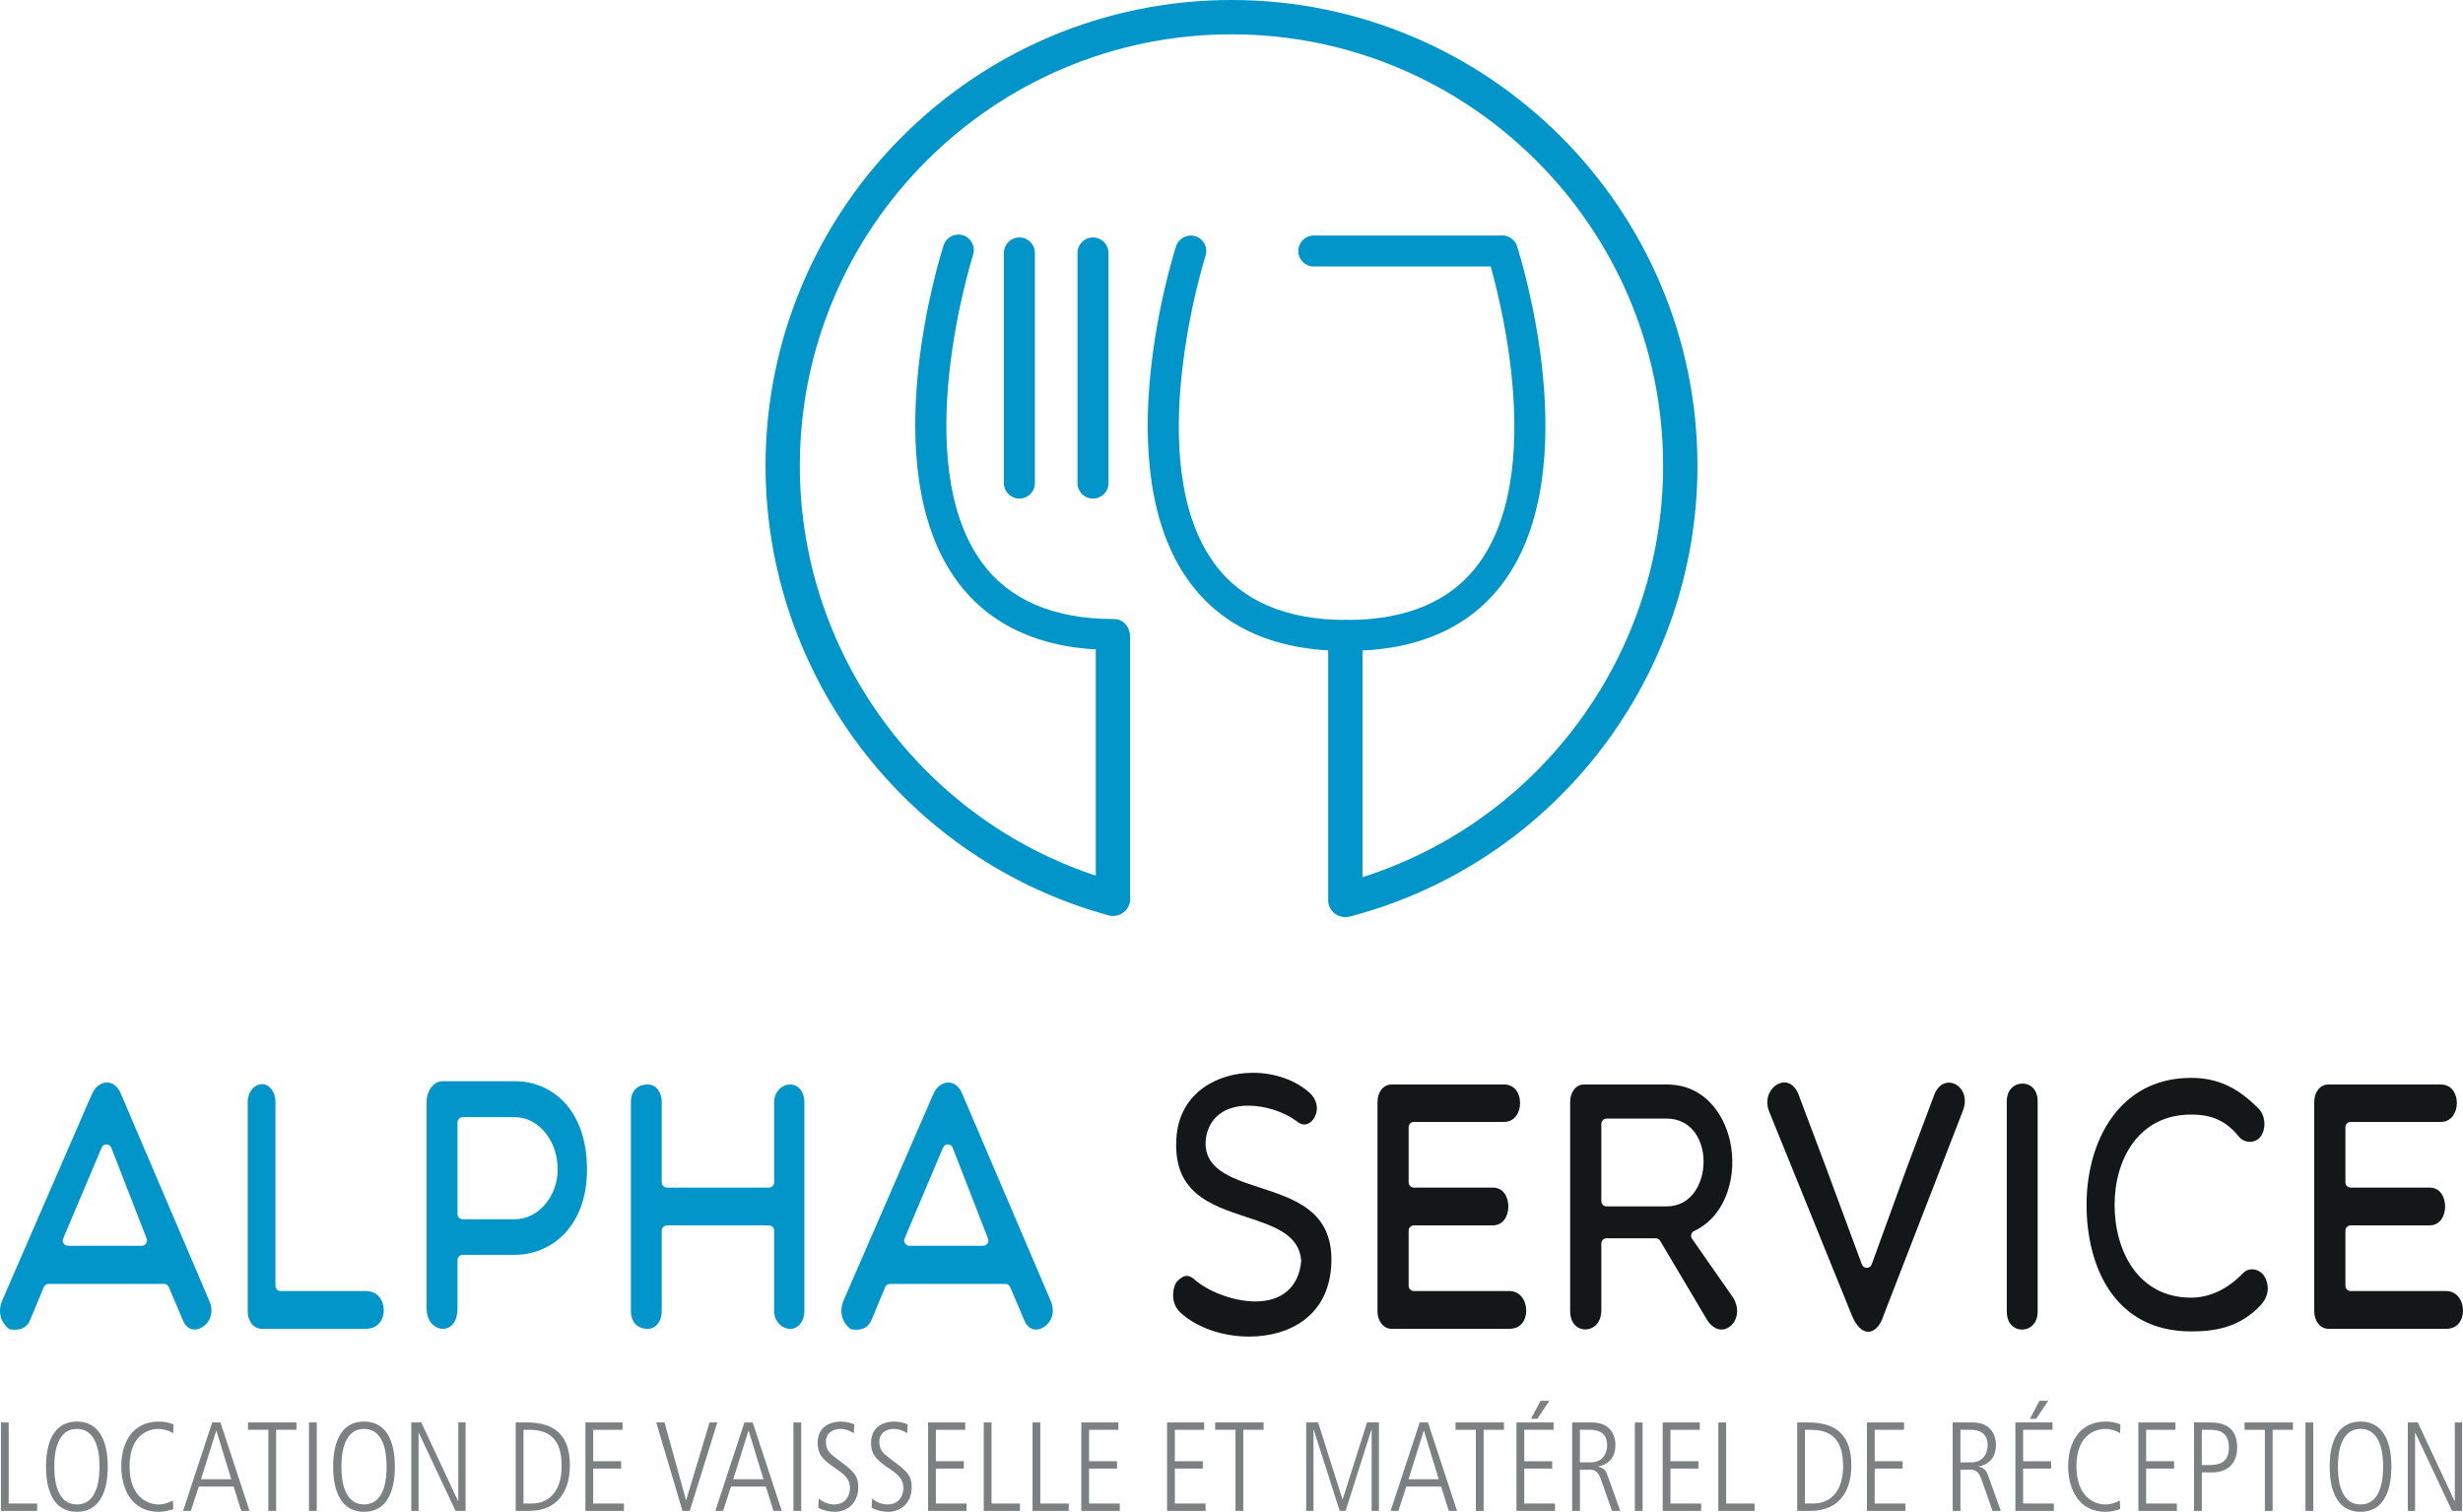 <?xml version="1.0" encoding="utf-8"?>
<!-- Generator: Adobe Illustrator 16.0.0, SVG Export Plug-In . SVG Version: 6.00 Build 0)  -->
<!DOCTYPE svg PUBLIC "-//W3C//DTD SVG 1.1//EN" "http://www.w3.org/Graphics/SVG/1.1/DTD/svg11.dtd">
<svg version="1.1" id="Calque_1" xmlns="http://www.w3.org/2000/svg" xmlns:xlink="http://www.w3.org/1999/xlink" x="0px" y="0px"
	 width="472.445px" height="290.04px" viewBox="0 0 472.445 290.04" enable-background="new 0 0 472.445 290.04"
	 xml:space="preserve">
<g>
	<path fill="#0295CA" d="M20.508,207.676c-1.179,0-2.285,0.865-2.888,2.258L0.4,249.561c-1.023,2.53,0.088,4.488,1.408,5.446
		c0.364,0.072,0.719,0.108,1.055,0.108c1.443,0,2.436-0.654,2.952-1.945l2.584-6.229c0.155-0.373,0.52-0.616,0.924-0.616h22.139
		c0.401,0,0.764,0.24,0.92,0.609l2.64,6.216c0.499,1.271,1.29,1.93,2.298,1.929c0.971,0,2.004-0.625,2.632-1.593
		c0.43-0.663,1.027-2.054,0.196-3.916l-16.925-39.642C22.672,208.506,21.663,207.676,20.508,207.676z M28.027,238.566
		c-0.187,0.272-0.495,0.436-0.825,0.436H13.042c-0.335,0-0.648-0.168-0.833-0.447s-0.218-0.634-0.087-0.942l7.379-17.446
		c0.158-0.374,0.5-0.612,0.936-0.61c0.407,0.006,0.77,0.258,0.917,0.638l6.78,17.446C28.253,237.947,28.213,238.294,28.027,238.566z
		"/>
	<path fill="#0295CA" d="M70.159,247.689H53.839c-0.552,0-1-0.447-1-1v-35.388c0-1.762-1.187-3.309-2.54-3.309
		c-1.507,0-2.78,1.516-2.78,3.309v40.332c0,1.917,1.169,3.309,2.78,3.309h19.859c1.098,0,1.969-0.365,2.589-1.085
		c0.559-0.648,0.866-1.539,0.866-2.507C73.614,249.588,72.532,247.689,70.159,247.689z"/>
	<path fill="#0295CA" d="M98.777,207.429H84.917c-1.842,0-3.08,2.003-3.08,3.873v39.767c0,2.425,1.566,3.874,3.08,3.874
		c1.725,0,2.84-1.521,2.84-3.874v-9.323c0-0.553,0.448-1,1-1h10.02c6.656,0,13.819-5.125,13.819-16.376
		C112.596,212.667,105.655,207.429,98.777,207.429z M98.777,233.916h-10.02c-0.552,0-1-0.447-1-1v-17.587c0-0.553,0.448-1,1-1h10.02
		c4.521,0,8.2,4.504,8.2,10.04C106.977,229.544,103.222,233.916,98.777,233.916z"/>
	<path fill="#0295CA" d="M154.294,211.444c0-1.959-1.144-3.38-2.72-3.38c-1.698,0-3.08,1.517-3.08,3.38v15.397c0,0.553-0.448,1-1,1
		h-19.559c-0.552,0-1-0.447-1-1v-15.397c0-1.959-1.119-3.38-2.66-3.38c-2.041,0-3.26,1.263-3.26,3.38v40.119
		c0,1.634,0.856,3.379,3.26,3.379c1.517,0,2.66-1.452,2.66-3.379v-15.469c0-0.553,0.448-1,1-1h19.559c0.552,0,1,0.447,1,1v15.469
		c0,1.832,1.41,3.379,3.08,3.379c1.551,0,2.72-1.452,2.72-3.379V211.444z"/>
	<path fill="#0295CA" d="M181.897,207.676c-1.179,0-2.285,0.865-2.888,2.258l-17.22,39.627c-1.023,2.53,0.088,4.488,1.408,5.446
		c0.364,0.072,0.719,0.108,1.055,0.108c1.443,0,2.436-0.654,2.952-1.945l2.584-6.229c0.155-0.373,0.52-0.616,0.924-0.616h22.14
		c0.401,0,0.764,0.24,0.921,0.609l2.64,6.216c0.498,1.271,1.29,1.93,2.298,1.929c0.972,0,2.005-0.625,2.632-1.593
		c0.431-0.663,1.028-2.054,0.196-3.916l-16.926-39.642C184.062,208.506,183.052,207.676,181.897,207.676z M189.417,238.566
		c-0.187,0.272-0.495,0.436-0.825,0.436h-14.16c-0.335,0-0.648-0.168-0.833-0.447s-0.218-0.634-0.087-0.942l7.379-17.446
		c0.159-0.374,0.513-0.612,0.936-0.61c0.407,0.006,0.77,0.258,0.917,0.638l6.78,17.446
		C189.644,237.947,189.604,238.294,189.417,238.566z"/>
	<path fill="#131718" d="M239.6,256.429c7.469-0.001,15.539-3.771,15.786-14.354c0.217-9.694-6.941-12.026-13.864-14.281
		c-5.418-1.764-11.021-3.589-10.185-9.566c0.667-3.891,3.622-6.105,8.113-6.105c3.21,0,6.843,1.166,9.255,2.971
		c0.521,0.445,0.998,0.649,1.474,0.648c0.868,0,1.735-0.711,2.159-1.77c0.589-1.473,0.185-3.07-1.081-4.275
		c-2.721-2.461-6.713-3.881-10.934-3.881c-6.679,0-13.79,3.693-14.621,11.943c-1.019,10.983,6.346,13.413,13.467,15.762
		c5.165,1.704,10.044,3.313,10.415,8.292c0.004,0.055,0.004,0.109-0.001,0.164c-0.439,4.898-3.643,7.709-8.787,7.709
		c0,0,0,0-0.001,0c-3.798-0.001-8.45-1.609-11.314-3.912c-0.707-0.68-1.302-0.993-1.836-0.993c-0.622,0-1.312,0.431-2.052,1.281
		c-0.868,1.617-0.844,4.134,0.708,5.63C229.308,254.614,234.401,256.429,239.6,256.429z"/>
	<path fill="#131718" d="M289.504,247.689h-18.3c-0.553,0-1-0.447-1-1v-10.595c0-0.553,0.447-1,1-1h15.12
		c0.929,0,1.672-0.355,2.211-1.056c0.505-0.655,0.794-1.593,0.794-2.571c0-1.347-0.633-3.626-3.005-3.626h-15.12
		c-0.553,0-1-0.447-1-1v-10.595c0-0.553,0.447-1,1-1h17.279c2.127,0,3.096-1.882,3.096-3.629c0-1.77-0.957-3.554-3.096-3.554
		h-21.539c-1.576,0-2.72,1.421-2.72,3.38v40.119c0,1.927,1.169,3.379,2.72,3.379h22.56c1.044,0,1.865-0.35,2.441-1.039
		c0.524-0.627,0.813-1.5,0.813-2.459C292.758,249.578,291.64,247.689,289.504,247.689z"/>
	<path fill="#131718" d="M332.689,253.507c0.759-1.31,0.688-2.943-0.195-4.483l-7.934-11.368c-0.168-0.242-0.222-0.545-0.146-0.83
		c0.075-0.284,0.272-0.521,0.539-0.646c6.394-3.018,8.308-10.978,6.896-17.281c-1.174-5.236-4.971-10.833-12.108-10.833h-15.959
		c-1.458,0-2.6,1.453-2.6,3.309v40.119c0,2.463,1.459,3.565,2.904,3.565c1.481,0,3.075-1.159,3.075-3.706v-12.785
		c0-0.553,0.447-1,1-1h9.419c0.353,0,0.68,0.186,0.859,0.489l9.061,15.257c0.765,1.137,1.717,1.762,2.725,1.762
		C331.186,255.074,332.129,254.474,332.689,253.507z M308.162,231.444c-0.553,0-1-0.447-1-1V215.61c0-0.552,0.447-1,1-1h11.579
		c2.218,0,4.068,0.922,5.351,2.664c1.084,1.473,1.681,3.457,1.681,5.587c0,4.266-2.415,8.583-7.031,8.583H308.162z"/>
	<path fill="#131718" d="M339.382,213.317l15.845,39.07c0.819,1.981,1.961,3.121,3.128,3.121c1.194,0,2.336-1.193,2.909-3.041
		l15.322-39.549c0.506-1.455,0.382-2.851-0.362-3.896c-0.585-0.822-1.483-1.314-2.404-1.314c-1.142,0-2.104,0.744-2.708,2.096
		l-5.317,14.141l-6.775,18.637c-0.143,0.395-0.518,0.657-0.937,0.658c-0.001,0-0.002,0-0.003,0c-0.418,0-0.793-0.261-0.938-0.653
		l-6.899-18.646l-5.338-14.192c-0.598-1.32-1.538-2.08-2.625-2.08c-0.974,0-1.976,0.598-2.615,1.559
		C338.886,210.397,338.783,211.888,339.382,213.317z"/>
	<path fill="#131718" d="M387.95,207.878c-1.451,0-3.013,1.072-3.013,3.424v40.332c0,2.383,1.469,3.45,2.924,3.45
		c1.442,0,2.995-1.08,2.995-3.45v-40.332C390.856,208.937,389.396,207.878,387.95,207.878z"/>
	<path fill="#131718" d="M434.323,244.813c-0.491-0.771-1.438-1.297-2.347-1.297c-0.611,0-1.167,0.223-1.649,0.663
		c-2.962,3.111-6.449,4.781-10.033,4.781c-10.141,0-14.68-8.945-14.68-17.811c0-8.619,4.539-17.316,14.68-17.316
		c4.07,0,6.729,1.233,9.178,4.255c1.032,1.216,2.887,1.335,4.02,0.15c1.212-1.484,1.146-4.021-0.195-5.484
		c-4.106-4.172-8.002-5.962-13.002-5.962c-13.856,0-20.059,12.233-20.059,24.357c0,11.74,5.27,24.286,20.059,24.286
		c4.321,0,9.303-0.616,13.481-5.184C435.872,247.782,434.726,245.465,434.323,244.813z"/>
	<path fill="#131718" d="M469.191,247.689h-18.3c-0.553,0-1-0.447-1-1v-10.595c0-0.553,0.447-1,1-1h15.12
		c0.929,0,1.672-0.355,2.211-1.056c0.505-0.655,0.794-1.593,0.794-2.571c0-1.347-0.633-3.626-3.005-3.626h-15.12
		c-0.553,0-1-0.447-1-1v-10.595c0-0.553,0.447-1,1-1h17.279c2.127,0,3.096-1.882,3.096-3.629c0-1.77-0.957-3.554-3.096-3.554
		h-21.539c-1.576,0-2.72,1.421-2.72,3.38v40.119c0,1.927,1.169,3.379,2.72,3.379h22.56c1.044,0,1.865-0.35,2.441-1.039
		c0.524-0.627,0.813-1.5,0.813-2.459C472.445,249.578,471.327,247.689,469.191,247.689z"/>
</g>
<g>
	<path fill="#7C8081" d="M0.176,272.903h1.491v15.557h5.458v1.41h-6.95V272.903z"/>
	<path fill="#7C8081" d="M14.75,272.733c5.916,0,5.916,7.171,5.916,8.653s0,8.653-5.916,8.653c-5.916,0-5.916-7.171-5.916-8.653
		S8.834,272.733,14.75,272.733z M14.75,288.631c4.329,0,4.329-5.907,4.329-7.244s0-7.243-4.329-7.243s-4.329,5.906-4.329,7.243
		S10.421,288.631,14.75,288.631z"/>
	<path fill="#7C8081" d="M33.244,289.506c-0.457,0.17-1.467,0.534-2.862,0.534c-4.978,0-7.118-4.205-7.118-8.75
		c0-4.376,2.044-8.557,7.214-8.557c0.866,0,2.02,0.17,2.814,0.56l-0.072,1.701c-0.457-0.389-1.659-0.851-2.862-0.851
		c-1.178,0-5.507,0.559-5.507,7.194c0,5.907,3.559,7.293,5.483,7.293c1.274,0,1.924-0.316,2.837-0.754L33.244,289.506z"/>
	<path fill="#7C8081" d="M40.7,272.903h1.587l5.579,16.967h-1.587l-1.467-4.667h-6.686l-1.515,4.667h-1.491L40.7,272.903z
		 M38.56,283.793h5.795l-2.837-9.285h-0.048L38.56,283.793z"/>
	<path fill="#7C8081" d="M47.579,272.903h9.283v1.41h-3.896v15.557h-1.491v-15.557h-3.896V272.903z"/>
	<path fill="#7C8081" d="M59.267,272.903h1.491v16.967h-1.491V272.903z"/>
	<path fill="#7C8081" d="M69.824,272.733c5.916,0,5.916,7.171,5.916,8.653s0,8.653-5.916,8.653c-5.916,0-5.916-7.171-5.916-8.653
		S63.909,272.733,69.824,272.733z M69.824,288.631c4.329,0,4.329-5.907,4.329-7.244s0-7.243-4.329-7.243s-4.329,5.906-4.329,7.243
		S65.496,288.631,69.824,288.631z"/>
	<path fill="#7C8081" d="M78.892,272.903h1.924l7.046,15.071h0.048v-15.071h1.395v16.967H87.38l-7.046-14.974h-0.048v14.974h-1.395
		V272.903z"/>
	<path fill="#7C8081" d="M98.925,272.903h2.188c5.579,0,8.2,2.747,8.2,8.24c0,4.935-2.381,8.727-7.792,8.727h-2.597V272.903z
		 M100.416,288.46h1.539c3.728,0,5.771-2.819,5.771-7.073c0-2.649-0.409-7.073-6.036-7.073h-1.275V288.46z"/>
	<path fill="#7C8081" d="M112.296,272.903h7.118v1.41h-5.627v6.028h5.362v1.41h-5.362v6.708h5.892v1.41h-7.383V272.903z"/>
	<path fill="#7C8081" d="M125.884,272.903h1.587l4.112,14.876h0.048l4.473-14.876h1.491l-5.291,16.967h-1.395L125.884,272.903z"/>
	<path fill="#7C8081" d="M142.791,272.903h1.587l5.579,16.967h-1.587l-1.467-4.667h-6.685l-1.515,4.667h-1.491L142.791,272.903z
		 M140.651,283.793h5.795l-2.837-9.285h-0.048L140.651,283.793z"/>
	<path fill="#7C8081" d="M152.195,272.903h1.491v16.967h-1.491V272.903z"/>
	<path fill="#7C8081" d="M157.053,287.488c1.154,1.045,2.525,1.143,2.958,1.143c2.693,0,3.03-2.431,3.03-3.063
		c0-1.969-1.154-2.771-3.174-4.132c-2.333-1.604-3.03-2.674-3.03-4.594c0-3.768,3.391-4.108,4.376-4.108
		c1.347,0,2.261,0.389,2.646,0.535l-0.072,1.701c-0.649-0.389-1.419-0.826-2.669-0.826c-0.962,0-2.693,0.51-2.693,2.479
		c0,1.677,0.866,2.333,2.309,3.402c2.982,2.212,3.896,2.99,3.896,5.323c0,2.845-1.924,4.691-4.497,4.691
		c-1.034,0-2.309-0.243-3.174-0.802L157.053,287.488z"/>
	<path fill="#7C8081" d="M167.298,287.488c1.154,1.045,2.525,1.143,2.958,1.143c2.693,0,3.03-2.431,3.03-3.063
		c0-1.969-1.154-2.771-3.174-4.132c-2.333-1.604-3.03-2.674-3.03-4.594c0-3.768,3.391-4.108,4.376-4.108
		c1.347,0,2.261,0.389,2.646,0.535l-0.072,1.701c-0.649-0.389-1.419-0.826-2.669-0.826c-0.962,0-2.693,0.51-2.693,2.479
		c0,1.677,0.866,2.333,2.309,3.402c2.982,2.212,3.896,2.99,3.896,5.323c0,2.845-1.924,4.691-4.497,4.691
		c-1.034,0-2.309-0.243-3.174-0.802L167.298,287.488z"/>
	<path fill="#7C8081" d="M178.024,272.903h7.118v1.41h-5.627v6.028h5.363v1.41h-5.363v6.708h5.892v1.41h-7.383V272.903z"/>
	<path fill="#7C8081" d="M188.703,272.903h1.49v15.557h5.459v1.41h-6.949V272.903z"/>
	<path fill="#7C8081" d="M198.057,272.903h1.491v15.557h5.459v1.41h-6.95V272.903z"/>
	<path fill="#7C8081" d="M207.413,272.903h7.118v1.41h-5.627v6.028h5.362v1.41h-5.362v6.708h5.892v1.41h-7.383V272.903z"/>
	<path fill="#7C8081" d="M223.862,272.903h7.118v1.41h-5.627v6.028h5.362v1.41h-5.362v6.708h5.892v1.41h-7.383V272.903z"/>
	<path fill="#7C8081" d="M233.097,272.903h9.283v1.41h-3.896v15.557h-1.491v-15.557h-3.896V272.903z"/>
	<path fill="#7C8081" d="M250.556,272.903h2.284l4.666,14.73h0.048l4.665-14.73h2.284v16.967h-1.395v-15.557h-0.048l-4.954,15.557
		h-1.13l-4.978-15.557h-0.049v15.557h-1.395V272.903z"/>
	<path fill="#7C8081" d="M272.32,272.903h1.587l5.579,16.967h-1.587l-1.467-4.667h-6.686l-1.515,4.667h-1.491L272.32,272.903z
		 M270.181,283.793h5.795l-2.838-9.285h-0.048L270.181,283.793z"/>
	<path fill="#7C8081" d="M279.2,272.903h9.282v1.41h-3.896v15.557h-1.491v-15.557H279.2V272.903z"/>
	<path fill="#7C8081" d="M290.888,272.903h7.118v1.41h-5.627v6.028h5.362v1.41h-5.362v6.708h5.892v1.41h-7.383V272.903z
		 M297.188,268.747l-2.309,3.452h-1.203l1.828-3.452H297.188z"/>
	<path fill="#7C8081" d="M301.565,272.903h3.872c2.909,0,4.425,1.848,4.425,4.327c0,2.893-1.876,3.841-3.295,4.107v0.049
		c0.48,0.098,1.322,0.365,1.707,1.459l2.525,7.024h-1.587l-2.044-5.81c-0.529-1.531-1.011-2.09-2.213-2.09h-1.899v7.899h-1.491
		V272.903z M303.057,280.561h2.044c3.006,0,3.174-2.771,3.174-3.257c0-2.796-2.212-2.99-3.271-2.99h-1.947V280.561z"/>
	<path fill="#7C8081" d="M313.591,272.903h1.491v16.967h-1.491V272.903z"/>
	<path fill="#7C8081" d="M318.93,272.903h7.118v1.41h-5.627v6.028h5.362v1.41h-5.362v6.708h5.892v1.41h-7.383V272.903z"/>
	<path fill="#7C8081" d="M329.607,272.903h1.491v15.557h5.459v1.41h-6.95V272.903z"/>
	<path fill="#7C8081" d="M344.734,272.903h2.188c5.579,0,8.2,2.747,8.2,8.24c0,4.935-2.381,8.727-7.792,8.727h-2.597V272.903z
		 M346.226,288.46h1.539c3.728,0,5.771-2.819,5.771-7.073c0-2.649-0.409-7.073-6.036-7.073h-1.274V288.46z"/>
	<path fill="#7C8081" d="M358.106,272.903h7.118v1.41h-5.627v6.028h5.362v1.41h-5.362v6.708h5.892v1.41h-7.383V272.903z"/>
	<path fill="#7C8081" d="M374.556,272.903h3.872c2.909,0,4.425,1.848,4.425,4.327c0,2.893-1.876,3.841-3.295,4.107v0.049
		c0.48,0.098,1.322,0.365,1.707,1.459l2.525,7.024h-1.587l-2.044-5.81c-0.529-1.531-1.011-2.09-2.213-2.09h-1.899v7.899h-1.491
		V272.903z M376.047,280.561h2.044c3.006,0,3.174-2.771,3.174-3.257c0-2.796-2.212-2.99-3.271-2.99h-1.947V280.561z"/>
	<path fill="#7C8081" d="M386.581,272.903h7.118v1.41h-5.627v6.028h5.362v1.41h-5.362v6.708h5.892v1.41h-7.383V272.903z
		 M392.882,268.747l-2.309,3.452h-1.203l1.828-3.452H392.882z"/>
	<path fill="#7C8081" d="M406.686,289.506c-0.457,0.17-1.467,0.534-2.861,0.534c-4.979,0-7.118-4.205-7.118-8.75
		c0-4.376,2.044-8.557,7.214-8.557c0.866,0,2.021,0.17,2.813,0.56l-0.072,1.701c-0.457-0.389-1.659-0.851-2.861-0.851
		c-1.179,0-5.507,0.559-5.507,7.194c0,5.907,3.559,7.293,5.482,7.293c1.274,0,1.924-0.316,2.838-0.754L406.686,289.506z"/>
	<path fill="#7C8081" d="M410.174,272.903h7.118v1.41h-5.627v6.028h5.362v1.41h-5.362v6.708h5.892v1.41h-7.383V272.903z"/>
	<path fill="#7C8081" d="M420.852,272.903h3.15c3.15,0,5.122,1.361,5.122,4.789c0,3.67-2.525,4.788-4.689,4.788h-2.092v7.39h-1.491
		V272.903z M422.343,281.071h1.515c2.213,0,3.68-0.754,3.68-3.379c0-3.379-2.501-3.379-3.896-3.379h-1.299V281.071z"/>
	<path fill="#7C8081" d="M430.544,272.903h9.282v1.41h-3.896v15.557h-1.491v-15.557h-3.896V272.903z"/>
	<path fill="#7C8081" d="M442.231,272.903h1.491v16.967h-1.491V272.903z"/>
	<path fill="#7C8081" d="M452.789,272.733c5.915,0,5.915,7.171,5.915,8.653s0,8.653-5.915,8.653c-5.916,0-5.916-7.171-5.916-8.653
		S446.873,272.733,452.789,272.733z M452.789,288.631c4.328,0,4.328-5.907,4.328-7.244s0-7.243-4.328-7.243
		c-4.329,0-4.329,5.906-4.329,7.243S448.46,288.631,452.789,288.631z"/>
	<path fill="#7C8081" d="M461.855,272.903h1.924l7.046,15.071h0.048v-15.071h1.396v16.967h-1.924l-7.047-14.974h-0.048v14.974
		h-1.395V272.903z"/>
</g>
<g>
	<g>
		<path fill="#0295CA" d="M258.722,175.779c0.288,0,0.575-0.029,0.863-0.112c38.867-10.496,66.015-45.986,66.015-86.294
			C325.6,40.095,285.511,0,236.223,0s-89.377,40.095-89.377,89.373c0,40.187,27.042,75.646,65.756,86.225
			c1.762,0.478,3.567-0.554,4.041-2.304c0.484-1.759-0.55-3.569-2.302-4.047c-35.863-9.799-60.917-42.648-60.917-79.874
			c0-45.648,37.143-82.787,82.799-82.787c45.648,0,82.791,37.139,82.791,82.787c0,37.342-25.142,70.21-61.145,79.94
			c-1.763,0.471-2.794,2.284-2.324,4.036C255.943,174.816,257.267,175.779,258.722,175.779z"/>
	</g>
	<g>
		<path fill="#0295CA" d="M258.059,175.943c1.817,0,3.293-1.42,3.293-3.174v-48.612c0-1.754-1.476-3.17-3.293-3.17
			c-1.816,0-3.288,1.416-3.288,3.17v48.612C254.771,174.523,256.242,175.943,258.059,175.943z"/>
	</g>
	<g>
		<path fill="#0295CA" d="M213.48,175.674c1.816,0,3.293-1.466,3.293-3.289v-50.173c0-1.815-1.477-3.291-3.293-3.291
			c-1.817,0-3.291,1.476-3.291,3.291v50.173C210.189,174.208,211.663,175.674,213.48,175.674z"/>
	</g>
	<g>
		<path fill="#0295CA" d="M213.614,124.701c-13.535,0-23.662-4.477-30.099-13.314c-15.955-21.895-3.068-62.604-2.512-64.331
			c0.506-1.559,2.182-2.419,3.737-1.913c1.559,0.503,2.418,2.179,1.916,3.739c-0.125,0.396-12.512,39.565,1.669,59.009
			c5.253,7.213,13.77,10.868,25.288,10.868c0.023,0,0.043,0,0.063,0l0,0c1.646,0,2.974,1.327,2.978,2.966
			C216.657,123.389,215.296,124.734,213.614,124.701z"/>
	</g>
	<g>
		<path fill="#0295CA" d="M258.208,124.89c-13.537,0-23.664-4.482-30.104-13.318c-15.951-21.895-3.064-62.604-2.513-64.327
			c0.506-1.559,2.192-2.417,3.741-1.916c1.559,0.506,2.418,2.179,1.912,3.742c-0.122,0.394-12.512,39.565,1.67,59.007
			c5.256,7.212,13.772,10.866,25.293,10.866c0.018,0,0.038,0,0.061,0l0,0c1.646,0,2.975,1.328,2.978,2.97
			C261.249,123.577,259.938,124.944,258.208,124.89z"/>
	</g>
	<g>
		<path fill="#0295CA" d="M258.392,124.89c-0.027,0-0.047,0-0.073,0c-1.64-0.007-2.969-1.339-2.969-2.977
			c0.003-1.642,1.332-2.97,2.969-2.97h0.007c0.02,0,0.043,0,0.06,0c11.531,0,20.041-3.654,25.3-10.873
			c14.188-19.478,1.786-58.606,1.661-58.996c-0.506-1.561,0.352-3.24,1.91-3.746c1.579-0.502,3.243,0.357,3.741,1.916
			c0.557,1.724,13.447,42.433-2.508,64.327C282.049,120.407,271.918,124.89,258.392,124.89z"/>
	</g>
	<g>
		<path fill="#0295CA" d="M195.535,95.656c-1.645,0-2.971-1.329-2.971-2.974V48.525c0-1.64,1.326-2.973,2.971-2.973
			c1.642,0,2.977,1.333,2.977,2.973v44.157C198.511,94.327,197.176,95.656,195.535,95.656z"/>
	</g>
	<g>
		<path fill="#0295CA" d="M287.893,51.13h-35.892c-1.637,0-2.969-1.325-2.969-2.97c0-1.646,1.332-2.975,2.969-2.975h35.892
			c1.645,0,2.978,1.329,2.978,2.975C290.87,49.805,289.537,51.13,287.893,51.13z"/>
	</g>
	<g>
		<path fill="#0295CA" d="M209.653,95.656c-1.643,0-2.972-1.329-2.972-2.974V48.525c0-1.64,1.329-2.973,2.972-2.973
			c1.645,0,2.973,1.333,2.973,2.973v44.157C212.625,94.327,211.297,95.656,209.653,95.656z"/>
	</g>
</g>
</svg>
